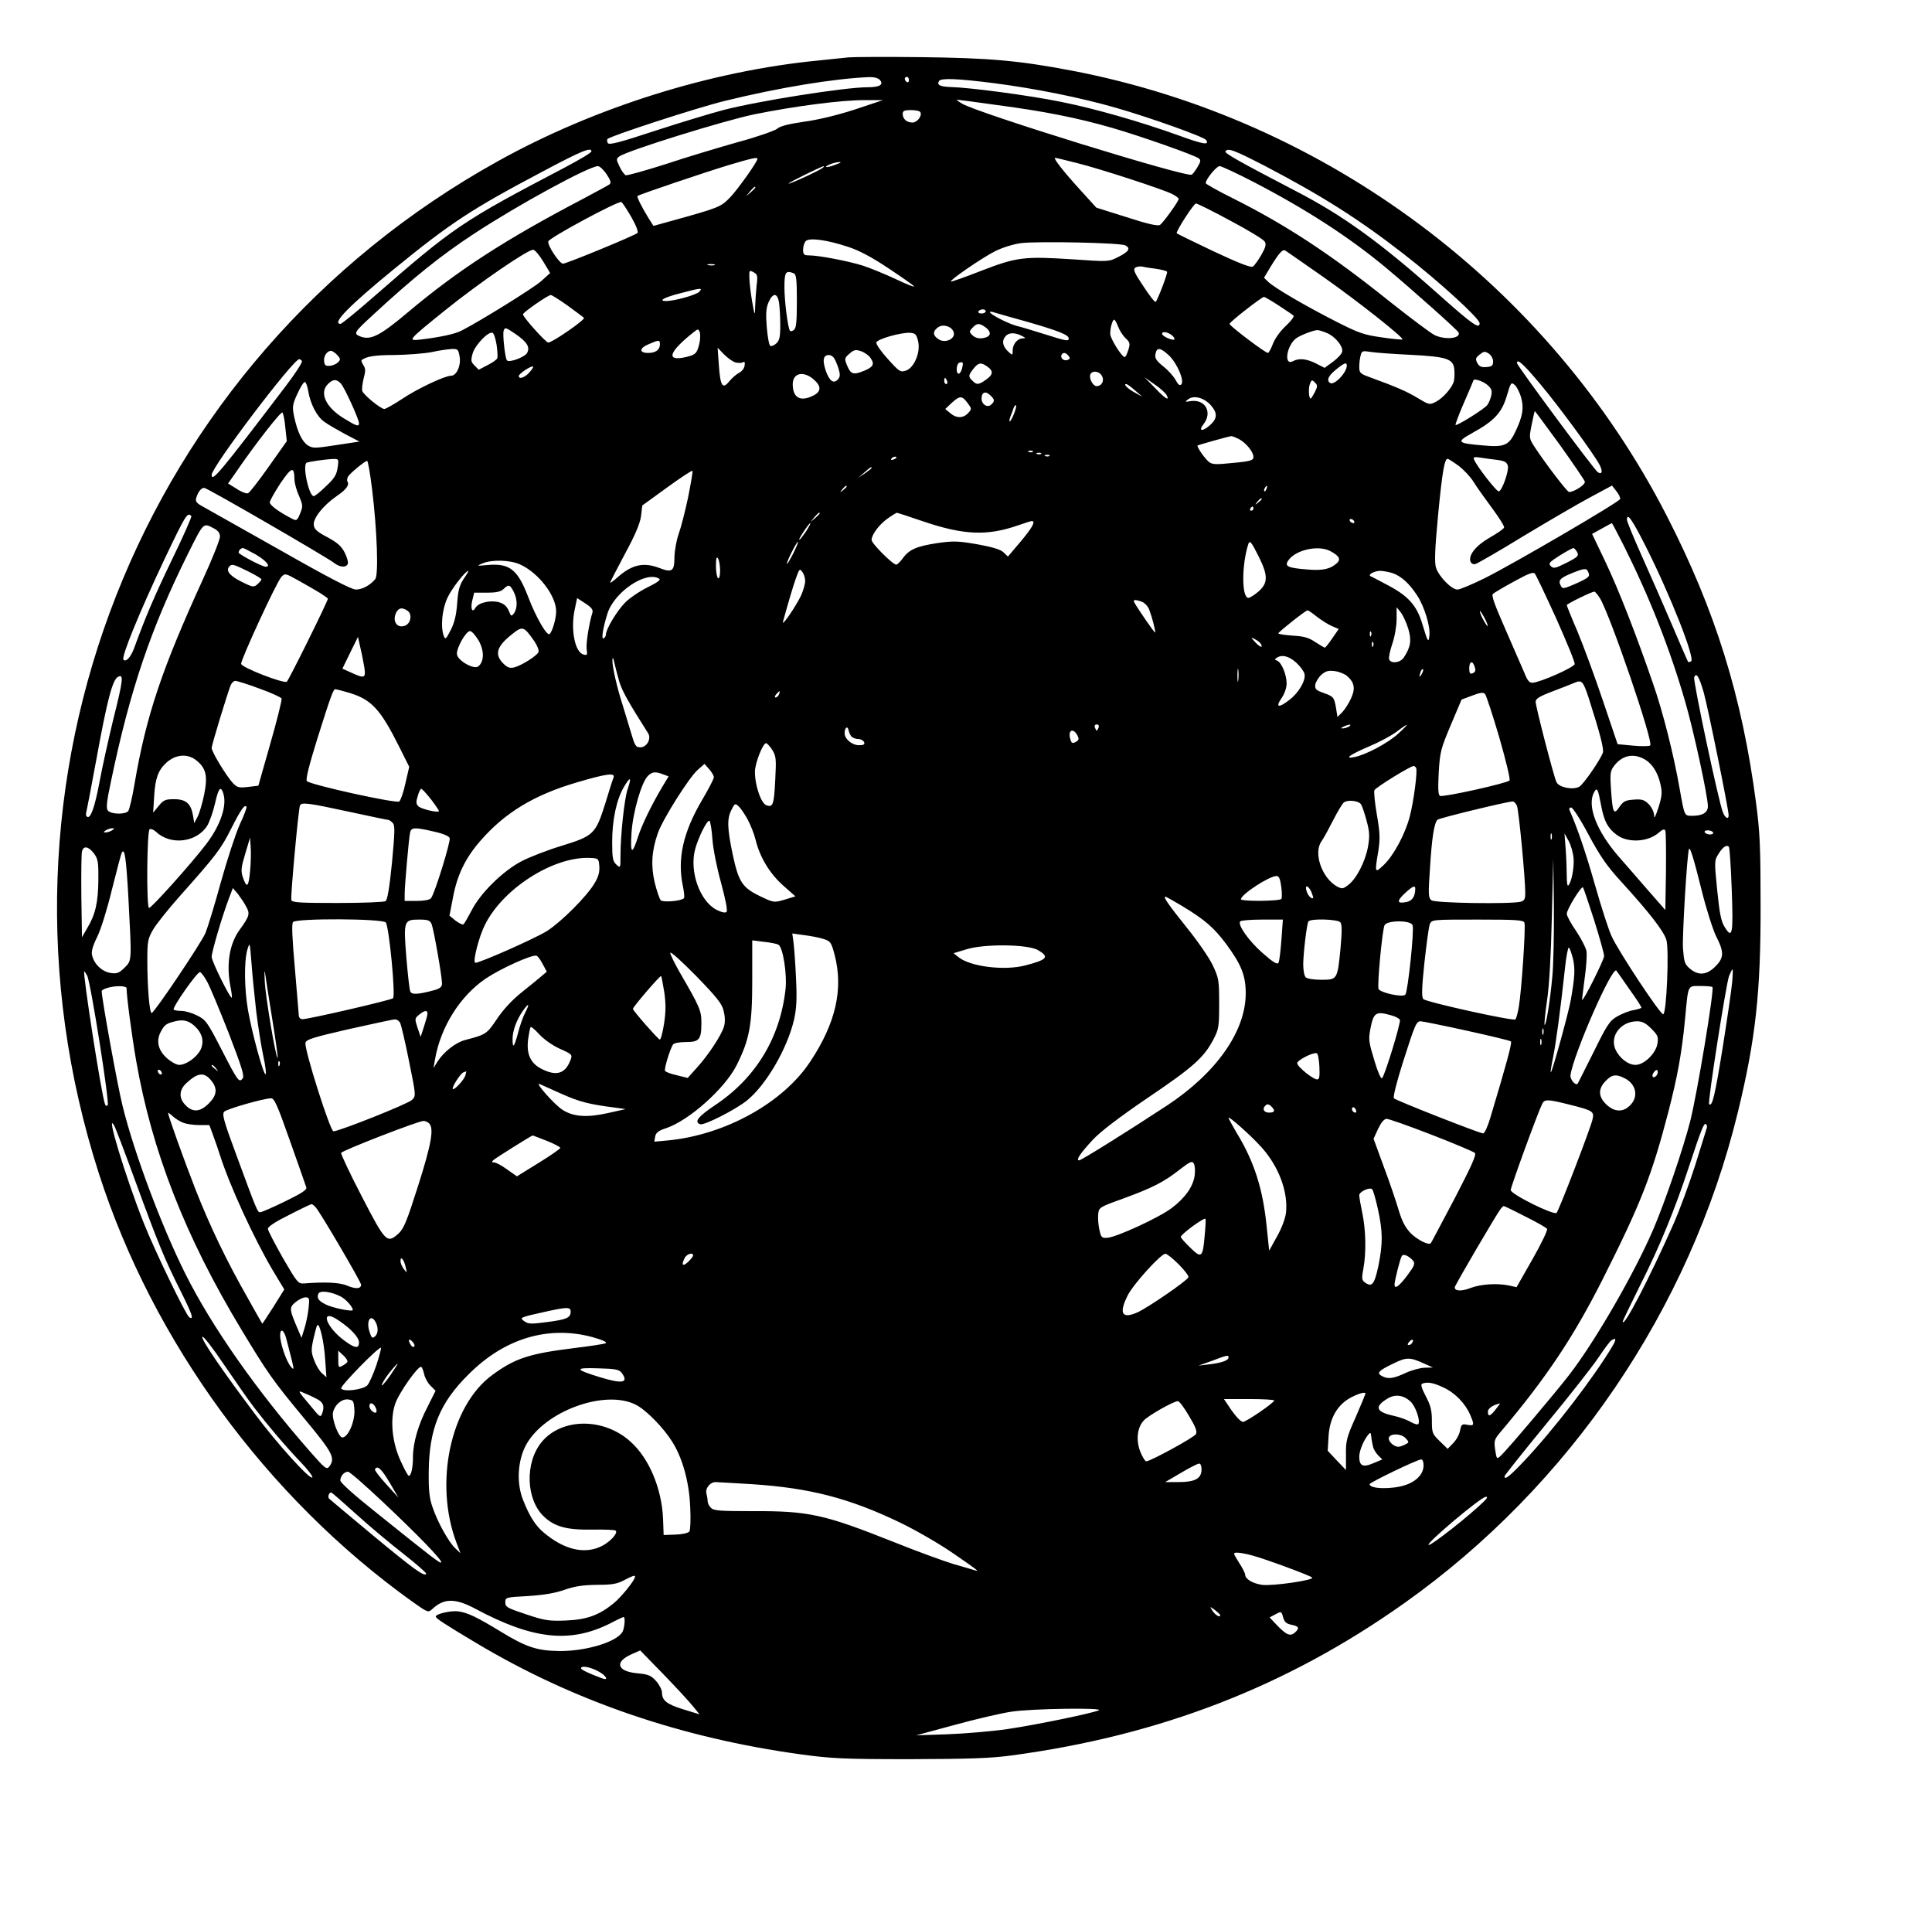 <?xml version="1.0" encoding="UTF-8" standalone="yes"?>
<svg version="1.0" xmlns="http://www.w3.org/2000/svg" width="930.96" height="920.03" viewBox="0 0 931 920" preserveAspectRatio="xMidYMid meet">
  <g transform="translate(0,920) scale(0.1,-0.1)" fill="#000000" stroke="none">
    <path d="M4090 8924 c-19 -2 -84 -9 -145 -15 -518 -50 -1080 -226 -1547 -486
-1731 -961 -2529 -2989 -1921 -4878 261 -810 808 -1558 1507 -2059 79 -56 79
-56 100 -37 56 52 110 52 206 1 278 -149 458 -168 652 -70 32 17 61 30 63 30
9 0 5 -51 -5 -71 -26 -48 -171 -93 -300 -93 -112 1 -164 18 -291 96 -112 68
-156 89 -200 95 -36 5 -109 -12 -109 -25 0 -9 44 -37 196 -128 467 -279 988
-457 1564 -536 146 -20 206 -23 525 -23 284 1 388 4 490 18 716 96 1328 333
1894 735 796 565 1374 1416 1605 2362 86 353 111 579 110 1000 0 276 -3 350
-22 493 -67 511 -196 926 -430 1382 -569 1109 -1639 1910 -2867 2145 -258 49
-396 61 -725 65 -173 2 -331 1 -350 -1z m151 -110 c18 -22 -3 -34 -61 -34
-108 0 -526 -66 -695 -110 -61 -16 -209 -61 -329 -100 -173 -57 -220 -69 -227
-59 -4 8 -5 17 -1 20 18 16 436 152 564 183 265 65 528 108 699 115 23 0 42
-5 50 -15z m139 0 c0 -8 -4 -12 -10 -9 -5 3 -10 10 -10 16 0 5 5 9 10 9 6 0
10 -7 10 -16z m407 -14 c202 -26 421 -70 594 -120 160 -46 421 -139 431 -154
17 -26 -12 -22 -130 21 -186 67 -405 130 -571 163 -152 31 -440 69 -530 71
-51 2 -68 10 -56 29 9 15 88 12 262 -10z m-667 -127 c-83 -27 -177 -50 -245
-59 -75 -11 -116 -21 -130 -34 -11 -9 -95 -39 -188 -64 -92 -26 -249 -73 -348
-106 -100 -32 -187 -56 -194 -54 -6 3 -20 21 -29 41 -17 35 -17 38 -1 50 39
28 506 173 652 203 199 40 417 68 528 68 l90 0 -135 -45z m686 21 c228 -30
388 -62 554 -110 135 -39 397 -131 417 -147 10 -7 9 -16 -5 -39 -9 -16 -22
-34 -29 -39 -19 -17 -1033 297 -1107 342 -17 10 -28 19 -25 19 4 0 91 -11 195
-26z m-371 -34 c10 -17 -15 -50 -38 -50 -28 0 -47 17 -47 42 0 14 8 18 39 18
22 0 43 -4 46 -10z m-1585 -189 c0 -6 -57 -40 -127 -77 -498 -261 -534 -285
-925 -626 -80 -70 -151 -128 -157 -128 -44 0 39 85 254 261 278 227 376 291
720 473 188 100 235 119 235 97z m3249 -72 c273 -143 450 -255 666 -423 169
-131 365 -310 365 -333 0 -30 -34 -6 -184 127 -291 260 -473 392 -706 512
-263 137 -340 180 -335 189 12 18 41 7 194 -72z m-2449 36 c0 -14 -94 -146
-131 -185 -47 -48 -53 -50 -287 -115 l-83 -23 -23 36 c-32 52 -58 103 -54 108
7 7 333 117 443 150 111 33 135 38 135 29z m1543 -21 c115 -29 412 -126 457
-149 17 -9 30 -19 30 -23 -1 -13 -75 -115 -90 -125 -11 -7 -59 4 -161 37
l-146 46 -79 87 c-81 89 -131 153 -119 153 4 0 52 -12 108 -26z m-1144 2 c-2
-1 -19 -8 -36 -14 -37 -12 -45 -6 -10 8 22 9 54 13 46 6z m-1126 -55 c20 -30
23 -42 14 -49 -7 -5 -66 -37 -132 -72 -372 -195 -599 -342 -838 -543 -134
-113 -180 -137 -230 -118 -35 14 -32 19 58 102 197 182 330 289 489 393 208
137 551 324 597 326 9 0 28 -18 42 -39z m1042 31 c-15 -13 -165 -82 -165 -76
0 5 159 83 170 84 2 0 0 -4 -5 -8z m2079 -70 c252 -131 460 -266 634 -411 127
-106 347 -302 351 -313 10 -28 -60 -36 -112 -14 -18 7 -117 82 -222 165 -282
226 -495 366 -752 495 -73 36 -133 70 -133 74 0 18 52 82 67 82 9 0 84 -35
167 -78z m-2404 -25 c0 -2 -10 -12 -22 -23 l-23 -19 19 23 c18 21 26 27 26 19z
m-598 -142 c23 -40 35 -72 30 -77 -12 -12 -342 -148 -359 -148 -17 0 -75 87
-71 107 3 17 334 195 352 190 5 -2 26 -34 48 -72z m2887 -18 c85 -45 159 -90
165 -100 9 -13 5 -28 -16 -65 -15 -26 -33 -51 -41 -56 -9 -6 -69 17 -190 74
-97 46 -177 85 -177 87 0 15 83 143 93 143 7 0 81 -37 166 -83z m-1845 -125
c54 -17 116 -50 197 -104 65 -43 120 -82 124 -87 3 -6 -36 10 -87 34 -51 24
-122 53 -158 65 -69 22 -214 50 -261 50 -25 0 -29 4 -29 28 0 15 6 34 13 41
17 17 101 6 201 -27z m1339 6 c27 -14 17 -30 -35 -56 -45 -23 -47 -23 -219
-11 -234 15 -269 11 -440 -55 -79 -31 -144 -54 -147 -52 -6 7 150 114 213 146
36 18 88 34 125 39 81 10 479 2 503 -11z m-2805 -78 l33 -55 -43 -39 c-37 -33
-293 -192 -383 -238 -32 -17 -104 -32 -194 -43 -70 -8 -70 -8 117 143 163 131
399 293 422 289 8 -1 30 -27 48 -57z m3763 -77 c162 -114 385 -290 377 -298
-2 -2 -47 2 -100 10 -85 12 -110 20 -225 79 -145 74 -287 157 -320 187 l-22
21 31 52 c42 68 58 87 72 79 6 -4 90 -62 187 -130z m-2938 60 c-7 -2 -21 -2
-30 0 -10 3 -4 5 12 5 17 0 24 -2 18 -5z m2130 -18 c26 -4 49 -10 51 -14 4 -6
-45 -135 -55 -145 -3 -4 -30 30 -59 75 -44 65 -51 82 -39 90 8 5 23 7 34 5 11
-3 41 -8 68 -11z m-1927 -79 c-3 -28 -6 -73 -7 -101 -1 -49 -2 -49 -15 25 -7
41 -13 92 -13 113 -1 35 0 37 20 26 19 -10 21 -17 15 -63z m178 58 c13 -5 16
-27 16 -134 0 -98 -3 -130 -14 -139 -8 -7 -17 -8 -20 -3 -10 16 -26 144 -26
208 0 73 6 83 44 68z m-455 -90 c-16 -15 -115 -43 -158 -44 -43 0 -10 18 69
38 98 26 109 27 89 6z m-635 -65 c39 -29 75 -55 80 -60 8 -8 -152 -119 -172
-119 -12 0 -122 123 -122 136 0 9 119 92 134 93 4 1 40 -22 80 -50z m1020 14
c3 -21 6 -70 6 -109 0 -58 -4 -74 -19 -88 -11 -10 -24 -15 -29 -12 -6 3 -13
43 -17 89 -5 64 -4 91 8 120 21 48 43 48 51 0z m2407 -14 c35 -23 68 -45 72
-49 5 -4 -12 -27 -37 -50 -26 -24 -52 -60 -62 -86 -9 -24 -20 -44 -24 -44 -13
0 -185 130 -185 140 0 9 154 129 166 130 3 0 35 -18 70 -41z m-1411 -29 c0 -5
-9 -10 -21 -10 -11 0 -17 5 -14 10 3 6 13 10 21 10 8 0 14 -4 14 -10z m200
-50 c149 -43 200 -63 200 -80 0 -15 -11 -13 -112 19 -51 16 -113 35 -138 41
-42 11 -130 56 -130 67 0 2 8 2 18 -1 9 -3 82 -24 162 -46z m438 -23 c7 -19
23 -44 36 -56 21 -20 23 -26 13 -57 -6 -19 -13 -34 -17 -34 -14 0 -70 89 -70
112 0 31 11 68 19 68 4 0 12 -15 19 -33z m-793 -25 c13 -33 -41 -59 -74 -35
-27 18 -27 38 0 57 24 16 63 5 74 -22z m153 22 c26 -18 29 -39 6 -48 -27 -10
-52 -7 -69 10 -15 15 -15 18 1 35 21 23 33 24 62 3z m-2262 -34 c54 -38 69
-62 54 -90 -11 -20 -85 -48 -97 -36 -9 9 -22 126 -16 143 7 18 8 17 59 -17z
m884 -45 c-11 -47 -18 -54 -65 -65 -97 -22 -84 23 35 118 24 19 25 19 32 2 3
-9 3 -34 -2 -55z m3024 51 c39 -16 78 -63 74 -89 -2 -11 -22 -33 -44 -49 l-41
-30 -41 21 c-45 23 -83 27 -112 11 -44 -23 -31 72 14 109 17 14 83 40 104 41
7 0 27 -6 46 -14z m-4001 -57 c4 -29 6 -58 3 -65 -2 -6 -23 -21 -47 -33 l-42
-22 -20 20 c-18 18 -19 24 -9 60 13 41 75 105 95 98 7 -2 15 -28 20 -58z
m2031 18 c13 -52 -18 -128 -58 -142 -27 -9 -32 -6 -87 55 -33 36 -58 72 -56
80 2 16 116 49 162 47 26 -2 31 -7 39 -40z m506 22 c13 -7 13 -8 -2 -9 -25 0
-48 -28 -48 -57 0 -25 -1 -26 -20 -8 -29 26 -34 54 -14 76 17 19 48 18 84 -2z
m716 7 c10 -8 16 -17 13 -21 -8 -7 -59 15 -59 27 0 13 24 10 46 -6z m-2466
-44 c0 -27 -20 -42 -57 -42 -45 0 -43 24 5 43 48 21 52 20 52 -1z m-965 -61
c7 -43 -15 -91 -42 -91 -30 0 -161 -62 -233 -110 -41 -27 -81 -50 -88 -50 -17
0 -98 66 -106 86 -3 8 0 35 6 60 10 36 10 49 -1 65 -7 12 -11 22 -9 24 22 18
64 25 160 25 62 1 142 7 178 14 36 8 79 14 97 15 29 1 32 -2 38 -38z m1330
-27 c13 -3 29 -3 35 1 8 5 11 -1 8 -16 -1 -13 -14 -29 -27 -35 -13 -7 -34 -25
-47 -41 -32 -40 -43 -23 -50 78 l-6 84 31 -32 c18 -18 43 -36 56 -39z m651 20
c19 -28 12 -42 -32 -60 -51 -21 -64 -17 -81 23 -15 36 -14 38 11 60 22 19 30
20 56 11 17 -6 38 -21 46 -34z m1437 14 c40 -39 76 -123 59 -140 -7 -7 -15 -1
-26 20 -9 17 -35 47 -59 66 -36 29 -43 41 -39 61 6 34 24 31 65 -7z m-4008 2
c16 -18 17 -22 4 -35 -8 -8 -25 -16 -39 -17 -19 -2 -26 2 -28 20 -4 25 13 52
33 52 6 0 20 -9 30 -20z m5170 1 c177 -9 208 -19 213 -70 2 -19 1 -44 -2 -57
-8 -31 -52 -82 -88 -100 -29 -15 -32 -14 -87 19 -51 31 -101 53 -233 101 -44
16 -48 21 -48 49 0 18 3 43 7 56 5 21 10 22 47 16 23 -4 109 -10 191 -14z
m400 -32 c0 -20 -6 -25 -32 -27 -24 -2 -34 2 -44 19 -10 20 -9 25 11 41 20 16
25 17 44 5 12 -8 21 -25 21 -38z m-2046 27 c9 -11 8 -15 -5 -20 -18 -7 -37 11
-28 26 8 12 20 10 33 -6z m-1132 -8 c6 -7 16 -30 23 -51 9 -30 9 -41 -1 -53
-21 -25 -42 -11 -60 41 -17 51 -12 75 16 75 7 0 17 -6 22 -12z m-2562 -17 c3
-6 -31 -59 -76 -118 -321 -422 -359 -468 -359 -430 0 38 393 557 422 557 4 0
9 -4 13 -9z m3181 -36 c-4 -14 -11 -25 -16 -25 -15 0 -12 48 3 53 18 6 20 1
13 -28z m2787 -76 c89 -106 252 -328 284 -386 17 -32 14 -51 -7 -38 -17 10
-390 514 -390 526 0 24 30 -3 113 -102z m-2665 85 c30 -21 28 -39 -7 -63 -35
-25 -45 -26 -65 -5 -21 20 -20 26 5 58 24 30 36 32 67 10z m1732 5 c0 -34 -60
-96 -80 -84 -19 12 -10 34 27 64 40 33 53 38 53 20z m-3940 -34 c-23 -25 -50
-33 -50 -16 0 11 62 52 69 45 2 -2 -6 -15 -19 -29z m2760 -16 c13 -23 -1 -49
-26 -49 -17 0 -37 37 -30 56 8 21 44 17 56 -7z m-1391 -15 c39 -33 40 -59 1
-79 -62 -32 -100 -12 -100 54 0 54 50 66 99 25z m645 -9 c3 -8 1 -15 -4 -15
-6 0 -10 7 -10 15 0 8 2 15 4 15 2 0 6 -7 10 -15z m1057 -67 c18 -33 -6 -19
-56 34 l-50 51 48 -34 c27 -18 53 -42 58 -51z m-3978 54 c18 -20 87 -172 87
-191 0 -17 -12 -14 -70 22 -89 53 -123 124 -80 167 25 25 42 25 63 2z m4693
-41 c-9 -17 -18 -31 -20 -31 -9 0 -12 49 -4 70 8 21 10 22 24 8 14 -14 14 -18
0 -47z m830 36 c22 -19 25 -28 20 -53 -4 -16 -12 -36 -19 -45 -14 -19 -147
-102 -153 -96 -2 2 16 51 41 108 25 57 45 105 45 106 0 12 44 -2 66 -20z
m-5681 -29 c10 -63 42 -125 78 -150 18 -13 63 -39 100 -59 l69 -36 -112 -17
c-104 -16 -113 -16 -137 -1 -28 19 -50 65 -66 140 -9 46 -8 56 16 108 14 31
30 57 36 57 5 0 12 -19 16 -42z m5845 -32 c14 -51 8 -90 -26 -162 -32 -69 -54
-79 -153 -70 -131 11 -136 16 -55 61 104 57 141 97 165 178 19 65 21 68 39 52
10 -9 23 -36 30 -59z m-1860 33 l35 -30 -33 18 c-36 19 -61 43 -45 43 5 0 24
-14 43 -31z m-696 -25 c20 -19 20 -28 1 -44 -18 -15 -45 2 -45 30 0 32 20 39
44 14z m-110 -37 c19 -26 19 -27 1 -47 -23 -25 -56 -26 -86 0 l-24 20 33 31
c38 34 48 34 76 -4z m1169 -7 c34 -38 34 -64 1 -95 -38 -35 -62 -34 -35 1 45
57 10 122 -61 112 -29 -5 -30 -4 -12 9 27 20 74 8 107 -27z m-947 -44 c-8 -20
-17 -36 -20 -36 -3 0 -2 10 3 23 5 12 12 31 15 41 4 10 9 16 12 14 3 -3 -2
-22 -10 -42z m-3511 -66 l7 -65 -87 -123 c-48 -68 -93 -126 -100 -128 -7 -3
-32 6 -54 21 l-42 26 33 47 c94 138 222 302 229 295 4 -4 11 -37 14 -73z
m6141 -82 c64 -90 119 -170 121 -178 4 -14 -51 -50 -76 -50 -9 0 -115 139
-166 217 -27 42 -27 43 -14 108 7 36 14 65 15 65 1 0 55 -73 120 -162z m-1546
27 c34 -18 70 -61 70 -86 0 -19 -16 -22 -143 -33 -48 -4 -62 -1 -77 14 -24 24
-54 70 -49 74 4 3 149 44 162 45 4 1 21 -6 37 -14z m-993 -61 c-3 -3 -12 -4
-19 -1 -8 3 -5 6 6 6 11 1 17 -2 13 -5z m40 -10 c-3 -3 -12 -4 -19 -1 -8 3 -5
6 6 6 11 1 17 -2 13 -5z m40 -10 c-3 -3 -12 -4 -19 -1 -8 3 -5 6 6 6 11 1 17
-2 13 -5z m-737 -8 c0 -2 -7 -7 -16 -10 -8 -3 -12 -2 -9 4 6 10 25 14 25 6z
m2892 -11 c39 -5 49 -11 54 -29 6 -24 -27 -118 -43 -123 -10 -4 -109 124 -120
154 -5 11 2 13 28 9 19 -3 55 -8 81 -11z m-5585 -37 c-5 -35 -15 -52 -56 -90
-27 -27 -54 -48 -59 -48 -23 0 -54 140 -36 160 5 5 85 17 128 19 28 1 29 0 23
-41z m5402 8 c25 -19 57 -53 71 -76 14 -23 54 -79 88 -125 35 -47 62 -90 60
-96 -2 -7 -33 -28 -68 -48 -67 -38 -105 -85 -94 -116 4 -10 14 -15 24 -12 10
3 115 63 232 135 118 71 262 155 320 186 l106 57 21 -27 c12 -15 20 -32 18
-38 -5 -15 -514 -312 -652 -381 -61 -30 -120 -55 -132 -55 -28 0 -89 62 -103
105 -8 25 -6 85 10 255 20 209 31 270 46 270 3 0 27 -15 53 -34z m-5236 -113
c24 -196 32 -414 15 -433 -25 -30 -63 -50 -93 -50 -21 0 -135 59 -365 190
-184 104 -352 198 -373 210 -31 17 -37 25 -31 43 9 29 24 47 38 47 14 0 587
-332 625 -361 28 -22 59 -25 67 -5 3 8 -4 32 -15 54 -16 31 -35 48 -83 74 -50
26 -64 39 -66 59 -4 32 45 94 110 139 47 32 63 54 52 71 -3 5 -1 15 3 23 9 16
82 76 92 76 4 0 15 -62 24 -137z m-374 44 c1 -16 10 -50 22 -76 19 -45 19 -51
5 -85 -14 -34 -17 -36 -38 -25 -61 31 -108 65 -108 79 0 8 24 50 52 93 55 80
66 82 67 14z m2781 59 c0 -3 -15 -14 -32 -26 l-33 -22 30 26 c31 27 35 29 35
22z m-884 -141 c-14 -66 -34 -145 -45 -175 -11 -31 -20 -80 -21 -113 0 -69
-11 -77 -73 -53 -76 29 -132 16 -200 -44 -20 -18 -37 -30 -37 -27 0 3 32 65
71 138 51 94 73 147 78 183 l6 51 120 87 c66 48 121 84 122 80 2 -4 -8 -61
-21 -127z m764 51 c0 -2 -8 -10 -17 -17 -16 -13 -17 -12 -4 4 13 16 21 21 21
13z m2023 -11 c-3 -9 -8 -14 -10 -11 -3 3 -2 9 2 15 9 16 15 13 8 -4z m-23
-49 c0 -2 -8 -10 -17 -17 -16 -13 -17 -12 -4 4 13 16 21 21 21 13z m-40 -46
c0 -5 -5 -10 -11 -10 -5 0 -7 5 -4 10 3 6 8 10 11 10 2 0 4 -4 4 -10z m-2090
-23 c0 -2 -10 -12 -22 -23 l-23 -19 19 23 c18 21 26 27 26 19z m494 -37 c199
-68 313 -73 464 -20 31 11 60 20 64 20 20 0 3 -31 -53 -98 l-62 -73 -21 20
c-14 14 -54 26 -126 39 -93 16 -115 17 -192 6 -100 -15 -138 -31 -168 -74 -12
-16 -26 -30 -31 -30 -17 0 -119 102 -119 119 0 25 36 74 77 103 21 15 41 27
44 28 3 0 59 -18 123 -40z m-3522 24 c3 -3 -38 -96 -92 -207 -87 -181 -127
-274 -184 -430 -16 -43 -39 -68 -51 -55 -12 12 76 227 197 483 104 218 111
229 130 209z m7006 -141 c119 -235 242 -546 221 -559 -6 -3 -12 -4 -14 -3 -2
2 -37 83 -78 179 -41 96 -107 246 -146 333 -39 87 -71 165 -71 173 0 37 24 3
88 -123z m-1403 117 c3 -5 2 -10 -4 -10 -5 0 -13 5 -16 10 -3 6 -2 10 4 10 5
0 13 -4 16 -10z m-2641 -50 c-15 -22 -29 -40 -31 -40 -5 0 3 15 29 53 30 43
31 32 2 -13z m3940 -67 c125 -250 222 -496 296 -751 40 -136 110 -458 110
-506 0 -30 -25 -46 -74 -46 -40 0 -38 -4 -62 130 -28 161 -80 369 -129 509
-82 238 -166 453 -230 587 l-63 132 47 26 c25 14 47 26 48 26 2 0 27 -48 57
-107z m-6794 82 c21 -11 30 -23 30 -40 0 -14 -36 -105 -81 -203 -199 -435
-274 -658 -330 -984 -11 -68 -26 -129 -31 -135 -14 -18 -83 -16 -98 2 -9 11
-7 40 15 142 92 442 193 738 372 1098 75 150 72 147 123 120z m2793 -120 c-15
-30 -29 -53 -31 -51 -4 5 46 106 53 106 3 0 -7 -25 -22 -55z m2242 -15 c46
-92 46 -128 0 -169 -20 -17 -42 -31 -49 -31 -33 0 -33 157 -1 258 7 21 14 14
50 -58z m-4831 8 c50 -30 73 -58 46 -58 -17 0 -130 60 -130 68 0 11 11 22 21
22 4 0 32 -15 63 -32z m5175 18 c44 -23 54 -40 33 -59 -32 -29 -70 -37 -146
-30 -88 7 -106 15 -90 40 32 53 144 79 203 49z m1191 -6 c9 -17 4 -23 -51 -51
-54 -27 -63 -29 -76 -16 -13 13 -7 19 43 51 32 20 62 36 66 36 4 0 12 -9 18
-20z m-4130 -88 c0 -26 -4 -41 -10 -37 -5 3 -10 30 -10 58 0 37 3 48 10 37 5
-8 10 -34 10 -58z m-964 29 c89 -40 174 -151 174 -226 0 -34 -17 -94 -31 -109
-12 -13 -64 75 -104 179 -51 133 -90 163 -198 153 -50 -5 -51 -4 -22 8 44 19
133 17 181 -5z m-1311 -33 c36 -18 65 -35 65 -39 0 -3 -9 -14 -19 -23 -18 -16
-22 -16 -80 13 -57 29 -75 54 -54 74 10 11 19 9 88 -25z m2685 -47 c0 -14 -9
-45 -19 -68 -24 -51 -95 -156 -88 -128 20 73 50 177 64 214 15 41 17 43 29 26
8 -10 14 -30 14 -44z m3774 42 c9 -21 3 -26 -66 -57 -54 -23 -59 -24 -67 -7
-14 25 -3 37 54 60 62 25 71 25 79 4z m-5420 -32 c-20 -31 -27 -56 -31 -118
-4 -55 -13 -93 -31 -128 -22 -43 -26 -47 -33 -30 -17 44 -9 129 17 185 20 44
87 130 101 130 2 0 -8 -18 -23 -39z m4477 28 c42 -15 81 -50 119 -109 35 -55
63 -148 58 -192 -4 -37 -8 -31 -34 56 -26 87 -66 133 -159 183 -44 23 -84 45
-90 47 -16 7 17 26 46 26 14 0 41 -5 60 -11z m788 -218 c50 -112 91 -211 89
-220 -3 -16 -165 -88 -203 -90 -15 -1 -25 11 -39 47 -11 26 -52 120 -91 209
-53 120 -69 165 -61 172 7 6 52 33 102 60 67 37 92 47 100 38 6 -7 52 -104
103 -216z m-5956 122 c20 -13 37 -25 37 -27 0 -12 -189 -394 -198 -400 -16
-10 -217 68 -220 86 -3 17 170 393 194 419 17 18 19 18 83 -18 36 -20 83 -47
104 -60z m1634 69 c8 -5 -11 -19 -56 -41 -37 -18 -86 -51 -109 -74 -40 -41
-92 -128 -92 -153 0 -7 -5 -16 -11 -19 -13 -8 -4 48 18 119 33 105 187 208
250 168z m-702 -62 c19 -36 19 -80 2 -104 -13 -17 -14 -16 -26 13 -10 22 -23
33 -47 40 -41 11 -99 -2 -113 -27 -15 -27 -25 -5 -15 36 l9 37 62 0 c46 0 67
5 80 18 24 23 30 22 48 -13z m5235 -32 c50 -83 259 -693 242 -709 -4 -4 -41
-5 -82 -1 l-75 7 -71 210 c-39 116 -94 265 -122 332 -29 67 -52 125 -52 128 0
6 120 65 133 65 4 0 16 -15 27 -32z m-4855 -68 c-16 -52 -32 -149 -28 -177 4
-28 3 -31 -15 -26 -41 10 -63 118 -43 215 l12 57 40 -26 c28 -18 38 -31 34
-43z m2648 51 c13 -5 29 -22 35 -38 14 -37 32 -106 28 -110 -2 -3 -82 112
-100 145 -8 14 4 15 37 3z m-3538 -44 c23 -18 14 -63 -16 -72 -38 -12 -60 25
-39 66 13 22 29 24 55 6z m4821 -85 c17 -56 12 -89 -21 -139 -17 -26 -62 -32
-71 -9 -3 7 4 41 15 74 12 34 21 87 21 119 l0 58 20 -25 c11 -14 27 -49 36
-78z m-440 57 c22 -17 54 -37 72 -45 l33 -14 -31 -45 c-17 -25 -33 -45 -36
-45 -2 0 -23 12 -46 27 -32 22 -56 28 -109 31 -38 3 -69 7 -69 11 1 7 132 111
141 111 3 0 24 -14 45 -31z m823 -44 c0 -5 -8 6 -19 25 -11 19 -19 40 -19 45
0 6 8 -6 19 -25 11 -19 19 -39 19 -45z m-4594 -74 c14 -21 23 -44 20 -52 -7
-18 -82 -65 -117 -74 -21 -5 -33 -1 -53 19 -42 42 -32 80 34 134 60 49 63 48
116 -27z m-269 4 c28 -49 28 -101 -1 -125 -21 -17 -99 27 -103 58 -4 28 43
112 63 112 8 0 26 -20 41 -45z m4301 23 c-3 -8 -6 -5 -6 6 -1 11 2 17 5 13 3
-3 4 -12 1 -19z m-4851 -155 c7 -50 1 -53 -64 -23 l-42 19 37 76 38 77 12 -54
c7 -29 15 -72 19 -95z m4319 116 c14 -22 -3 -18 -26 7 -23 25 -23 26 -2 15 12
-6 25 -16 28 -22z m542 -11 c-3 -8 -6 -5 -6 6 -1 11 2 17 5 13 3 -3 4 -12 1
-19z m-3632 -174 c13 -43 47 -103 138 -246 17 -26 -6 -68 -37 -68 -23 0 -27 8
-46 73 -12 39 -30 99 -40 132 -27 83 -50 185 -49 215 1 18 4 13 10 -15 5 -22
16 -63 24 -91z m3260 95 c19 -17 38 -42 41 -55 8 -30 -27 -91 -73 -126 -52
-40 -68 -36 -38 8 15 21 25 51 25 71 0 43 -24 101 -45 110 -13 5 -14 7 -3 14
25 17 58 9 93 -22z m859 -15 c9 -24 7 -31 -9 -38 -11 -4 -15 2 -15 24 0 32 14
40 24 14z m-1137 -71 c-2 -16 -4 -5 -4 22 0 28 2 40 4 28 2 -13 2 -35 0 -50z
m884 30 c-12 -20 -14 -14 -5 12 4 9 9 14 11 11 3 -2 0 -13 -6 -23z m-359 -10
c35 -31 40 -60 19 -106 -10 -23 -29 -53 -42 -67 l-24 -24 -7 44 c-9 52 -12 55
-63 73 -33 12 -39 18 -37 38 2 13 15 35 29 48 22 19 34 22 66 18 21 -3 48 -14
59 -24z m-5946 -208 c-24 -99 -54 -234 -66 -300 -23 -122 -43 -180 -60 -170
-5 3 -7 11 -5 18 2 7 25 125 50 262 51 280 77 380 103 394 29 16 26 -13 -22
-204z m7664 129 c19 -66 120 -563 120 -591 0 -23 -17 -14 -28 15 -21 53 -144
633 -138 649 10 26 24 4 46 -73z m-6960 19 c56 -20 104 -42 107 -48 2 -7 -22
-105 -54 -216 l-58 -204 -50 -6 c-45 -5 -52 -3 -74 20 -33 37 -101 149 -101
168 0 14 70 244 91 301 5 12 15 22 23 22 8 0 60 -16 116 -37z m6404 -40 c55
-172 76 -251 70 -269 -15 -39 -94 -153 -114 -164 -32 -17 -99 -3 -110 23 -15
35 -100 364 -100 386 0 15 17 26 83 51 45 17 91 35 102 40 37 16 43 10 69 -67z
m-5976 21 c112 -33 154 -78 247 -264 l47 -94 -18 -78 c-9 -43 -23 -83 -30 -89
-14 -11 -427 80 -445 98 -7 7 9 72 50 204 65 206 77 239 87 239 3 0 31 -7 62
-16z m2076 -9 c-4 -8 -11 -15 -16 -15 -6 0 -5 6 2 15 7 8 14 15 16 15 2 0 1
-7 -2 -15z m3471 -208 c32 -112 54 -202 49 -207 -15 -14 -322 -82 -335 -74 -9
5 -10 36 -6 113 6 99 10 114 58 228 l52 123 51 19 c39 15 54 17 62 8 6 -7 37
-101 69 -210z m-1931 48 c-4 -8 -7 -15 -9 -15 -2 0 -5 7 -9 15 -3 9 0 15 9 15
9 0 12 -6 9 -15z m1206 5 c-8 -5 -22 -9 -30 -9 -10 0 -8 3 5 9 27 12 43 12 25
0z m237 -35 c-48 -44 -154 -101 -210 -112 -53 -11 -22 12 70 51 48 20 108 52
133 71 62 47 65 43 7 -10z m-2635 -12 c6 -7 21 -13 33 -13 13 0 25 -7 29 -15
4 -11 -2 -15 -24 -15 -34 0 -70 30 -70 58 0 26 14 38 19 15 2 -10 8 -24 13
-30z m1089 6 c9 -17 8 -23 -2 -30 -21 -13 -26 -11 -32 13 -11 40 14 53 34 17z
m-1470 -71 c19 -30 20 -44 15 -141 -6 -124 -11 -138 -43 -126 -26 9 -56 98
-55 163 1 41 38 136 54 136 4 0 18 -15 29 -32z m-2776 -50 c48 -38 57 -75 39
-165 -9 -43 -23 -91 -32 -108 l-16 -30 -6 37 c-10 57 -34 78 -91 78 -42 0 -51
-4 -74 -32 l-27 -33 5 81 c5 85 20 125 59 160 44 40 101 45 143 12z m6975 7
c39 -20 68 -63 81 -121 10 -42 8 -58 -9 -114 -15 -45 -21 -57 -21 -37 -1 16
-12 39 -26 53 -21 21 -33 25 -72 22 -41 -3 -50 -8 -69 -35 -28 -42 -33 -30
-41 87 -5 78 -3 87 17 113 37 47 88 59 140 32z m-4480 -89 c0 -8 -25 -56 -55
-107 -94 -159 -122 -287 -94 -419 6 -28 8 -54 5 -57 -13 -14 -101 -21 -112
-10 -6 7 -19 45 -29 85 -19 81 -15 153 15 238 23 67 152 271 193 306 l32 28
23 -26 c12 -14 22 -31 22 -38z m3384 45 c8 -13 -12 -166 -31 -236 -22 -83 -76
-184 -123 -230 -46 -44 -46 -42 -28 66 9 59 8 86 -7 174 -10 57 -15 110 -12
118 5 13 172 116 189 117 4 0 9 -4 12 -9z m-3629 -31 l27 -10 -32 -53 c-52
-88 -96 -179 -115 -237 -29 -90 -38 -85 -32 15 6 100 48 246 79 277 21 21 36
22 73 8z m-238 -15 c-4 -8 -22 -65 -41 -128 -46 -145 -55 -154 -211 -202 -66
-20 -151 -53 -190 -73 -91 -47 -201 -155 -243 -239 -18 -34 -35 -64 -39 -66
-5 -3 -21 6 -38 18 l-29 24 17 88 c20 107 59 188 129 269 119 138 260 224 468
285 139 41 185 48 177 24z m68 -55 c-16 -45 -35 -221 -35 -324 0 -58 0 -59
-20 -41 -17 16 -20 31 -20 109 0 107 21 204 56 264 31 53 39 50 19 -8z m-1951
-16 c23 -59 -9 -156 -80 -250 -69 -91 -268 -313 -276 -308 -13 8 -10 372 3
379 6 4 20 -2 32 -13 70 -66 196 -50 246 31 11 19 28 66 37 106 16 71 26 86
38 55z m1004 -36 c22 -29 39 -54 37 -56 -8 -8 -86 11 -99 24 -11 11 -12 21 -3
49 5 19 13 35 17 35 4 0 26 -24 48 -52z m5638 -30 c14 -75 32 -108 75 -140 52
-39 147 -35 199 8 23 20 31 22 35 12 3 -7 4 -96 3 -198 l-3 -184 -85 97 c-47
54 -110 127 -141 162 -105 121 -152 243 -118 307 15 28 19 20 35 -64z m-1158
8 c5 -6 17 -41 27 -78 15 -55 16 -76 7 -128 -13 -71 -56 -155 -96 -184 -25
-19 -29 -19 -54 -6 -72 41 -114 161 -74 217 11 15 36 62 57 103 21 41 44 80
52 85 18 13 69 8 81 -9z m752 -8 c9 -23 40 -349 40 -419 0 -30 -4 -38 -22 -43
-46 -12 -413 -7 -430 7 -15 11 -16 28 -7 157 9 145 20 215 36 231 8 8 329 86
361 88 7 1 17 -9 22 -21z m-5630 -28 c101 -22 188 -40 192 -40 3 0 13 -6 20
-14 12 -11 11 -41 -3 -191 -12 -120 -22 -181 -31 -186 -7 -5 -111 -9 -231 -9
-180 0 -219 2 -223 14 -5 14 33 425 41 454 6 19 36 15 235 -28z m1923 -38 c14
-26 31 -69 38 -97 20 -83 67 -162 132 -220 l60 -53 -52 -16 c-52 -15 -52 -15
-119 17 -85 41 -103 69 -131 200 -27 128 -28 174 -6 216 15 31 18 32 34 17 10
-9 30 -38 44 -64z m-2448 -25 c-19 -42 -60 -167 -91 -278 -30 -110 -64 -220
-74 -244 -21 -49 -247 -385 -259 -385 -11 0 -21 128 -21 254 0 92 3 105 28
148 15 26 74 100 132 165 171 192 195 223 245 323 45 89 66 120 73 102 1 -5
-13 -43 -33 -85z m6500 -48 c56 -104 88 -151 158 -227 134 -147 205 -238 217
-280 14 -45 1 -354 -15 -358 -13 -4 -216 303 -249 376 -14 30 -50 141 -80 247
-45 158 -85 275 -123 361 -3 6 1 12 8 12 8 0 46 -59 84 -131z m-4222 -21 c3
-46 22 -141 42 -212 22 -82 32 -133 26 -139 -6 -6 -24 -2 -48 10 -81 42 -132
186 -103 293 16 58 58 142 69 136 4 -3 11 -43 14 -88z m-2893 42 c-8 -5 -22
-10 -30 -10 -13 0 -13 1 0 10 8 5 22 10 30 10 13 0 13 -1 0 -10z m1551 -6 c42
-9 73 -22 76 -31 6 -15 -72 -268 -90 -290 -6 -8 -33 -13 -68 -13 l-59 0 0 31
c0 42 20 269 26 297 5 27 21 28 115 6z m6164 -4 c3 -5 -3 -10 -14 -10 -11 0
-23 5 -26 10 -3 6 3 10 14 10 11 0 23 -4 26 -10z m-778 -32 c-3 -7 -5 -2 -5
12 0 14 2 19 5 13 2 -7 2 -19 0 -25z m106 -94 c3 -46 -10 -114 -26 -130 -4 -4
-7 15 -7 43 0 27 -2 86 -5 129 l-6 79 20 -36 c11 -20 22 -58 24 -85z m-6378
-62 c-7 -76 -16 -84 -35 -27 -10 30 -8 47 12 113 l23 77 3 -45 c2 -25 1 -78
-3 -118z m7140 -88 c8 -215 3 -240 -34 -180 -17 26 -25 67 -36 177 -14 139
-14 144 6 175 20 33 39 46 50 35 4 -3 10 -97 14 -207z m-7891 173 c18 -25 21
-42 20 -125 -1 -109 -14 -167 -53 -232 l-26 -45 -3 195 c-1 107 0 205 3 218 7
30 32 25 59 -11z m7746 -176 c22 -89 54 -189 70 -222 39 -76 38 -103 -4 -145
-42 -42 -82 -45 -123 -10 -25 21 -28 33 -33 98 -4 58 20 458 29 478 5 12 23
-46 61 -199z m-7581 -41 c16 -304 17 -296 -19 -332 -27 -26 -36 -30 -68 -25
-41 7 -78 42 -88 84 -5 18 2 44 24 89 18 35 49 136 72 231 23 92 44 171 47
176 14 23 21 -25 32 -223z m2269 157 c2 -27 -4 -51 -23 -82 -36 -62 -159 -185
-229 -230 -57 -36 -333 -158 -346 -153 -13 5 18 125 46 181 86 176 332 333
509 324 39 -2 40 -3 43 -40z m4592 -536 c-11 -119 -30 -234 -37 -228 -2 3 3
56 12 118 11 71 19 223 23 399 l7 285 3 -235 c1 -129 -2 -282 -8 -339z m-1306
439 c4 -28 4 -55 1 -60 -7 -12 -195 -13 -195 -2 0 23 135 111 171 112 12 0 18
-13 23 -50z m145 -26 c6 -15 10 -28 9 -30 -7 -7 -26 12 -32 34 -10 31 8 28 23
-4z m501 14 c-1 -37 -14 -57 -41 -63 -47 -10 -50 3 -11 40 40 37 52 42 52 23z
m862 -151 c26 -83 48 -161 48 -173 0 -17 -100 -218 -106 -211 -1 1 5 47 12
102 8 55 12 115 9 133 -3 17 -26 61 -50 97 -25 36 -45 73 -45 83 0 21 70 135
78 127 3 -3 27 -74 54 -158z m-6496 66 c20 -35 16 -47 -31 -112 -49 -67 -65
-164 -45 -271 6 -29 9 -55 7 -56 -7 -7 -97 175 -97 196 0 24 48 188 82 279
l20 53 24 -28 c12 -16 31 -43 40 -61z m4513 1 c107 -65 151 -103 210 -182 73
-99 94 -152 94 -237 0 -183 -141 -383 -378 -540 -189 -124 -414 -265 -425
-265 -17 0 5 33 65 98 36 39 126 108 264 202 221 149 272 195 318 282 26 50
28 61 28 173 0 114 -2 123 -31 185 -17 36 -73 117 -124 180 -92 115 -116 150
-104 150 4 0 41 -21 83 -46z m-3840 -78 c16 -19 48 -354 35 -365 -9 -9 -407
-101 -437 -101 -9 0 -17 8 -17 18 -1 9 -9 112 -19 227 -13 145 -16 214 -9 223
16 19 431 17 447 -2z m221 -8 c10 -25 50 -251 50 -286 0 -16 -9 -24 -37 -32
-78 -21 -110 -23 -116 -6 -4 9 -12 83 -19 165 -14 176 -12 181 63 181 42 0 51
-4 59 -22z m4095 -75 c-4 -54 -10 -104 -14 -111 -6 -10 -26 2 -77 47 -66 58
-120 134 -108 152 3 5 50 9 106 9 l100 0 -7 -97z m284 84 c8 -10 8 -44 1 -123
-15 -153 -15 -154 -93 -154 -36 0 -68 5 -75 12 -7 7 -12 35 -12 63 1 58 17
192 25 206 10 15 141 11 154 -4z m887 -2 c7 -18 -14 -330 -27 -405 -5 -30 -12
-57 -17 -61 -10 -9 -428 83 -443 98 -9 9 -8 51 5 175 10 90 21 173 26 186 10
22 11 22 230 22 184 0 222 -2 226 -15z m-539 -12 c9 -23 -23 -323 -35 -335
-14 -14 -122 10 -129 28 -7 19 18 284 29 307 12 24 126 25 135 0z m-2837 -67
c32 -10 36 -16 52 -76 43 -166 5 -330 -118 -515 -131 -198 -409 -352 -685
-379 l-66 -6 4 24 c4 20 16 29 53 41 110 37 282 190 339 302 63 125 76 196 76
410 l0 193 55 -7 c30 -3 62 -9 71 -14 22 -11 43 -145 34 -218 -27 -234 -145
-427 -342 -557 -80 -54 -99 -79 -69 -90 19 -7 170 70 225 114 93 75 194 249
227 388 12 54 15 97 10 199 -3 72 -9 150 -12 174 l-6 44 58 -8 c32 -4 74 -12
94 -19z m-2735 -351 c9 -71 24 -167 34 -213 10 -45 15 -85 11 -87 -10 -6 -66
200 -85 309 -18 106 -19 236 -3 291 12 39 12 37 20 -65 4 -58 15 -163 23 -235z
m3767 298 c56 -33 46 -46 -62 -74 -100 -26 -264 -6 -321 40 l-24 19 63 19 c87
27 296 24 344 -4z m2578 -42 c11 -48 9 -88 -11 -201 -12 -65 -91 -351 -96
-346 -2 1 3 34 11 72 14 69 35 224 57 426 6 59 15 105 19 103 5 -3 13 -27 20
-54z m-4093 -250 c7 -27 8 -54 2 -76 -12 -41 -75 -138 -133 -201 l-42 -47 -52
13 c-29 6 -54 16 -57 21 -6 8 23 103 38 127 5 7 30 12 62 12 65 0 75 12 75 93
0 58 -7 75 -104 242 -25 44 -46 86 -46 95 1 8 56 -42 124 -111 99 -102 125
-134 133 -168z m-872 225 l20 -37 -26 -22 c-14 -12 -58 -48 -97 -79 -45 -36
-89 -84 -118 -128 -48 -71 -52 -74 -152 -100 -46 -12 -104 -57 -134 -105 l-19
-30 7 40 c27 157 120 306 245 391 70 47 221 116 244 110 6 -1 19 -19 30 -40z
m-1304 -259 c17 -104 29 -191 27 -193 -8 -7 -58 290 -62 366 -2 41 -2 62 1 45
2 -16 17 -115 34 -218z m6542 136 c32 -44 57 -84 57 -87 0 -3 -17 -8 -37 -12
-21 -3 -56 -17 -79 -30 -37 -21 -49 -39 -114 -171 -41 -81 -75 -150 -77 -153
-10 -13 -38 20 -35 41 15 102 201 526 221 503 4 -5 33 -46 64 -91z m494 35
c-3 -35 -24 -178 -46 -317 -37 -229 -50 -285 -65 -270 -8 7 82 580 96 617 7
17 14 32 17 32 2 0 1 -28 -2 -62z m-7927 32 c17 -31 109 -614 99 -624 -5 -6
-10 -4 -13 5 -18 47 -109 639 -100 639 2 0 8 -9 14 -20z m577 -27 c13 -22 59
-133 104 -247 65 -169 78 -210 68 -222 -17 -21 -23 -13 -103 143 -66 128 -74
140 -116 161 -24 12 -58 22 -75 22 -18 0 -35 3 -38 6 -9 9 115 185 127 181 6
-2 21 -22 33 -44z m2204 -52 c8 -57 8 -92 -1 -153 -7 -43 -16 -78 -21 -76 -10
4 -129 139 -129 148 0 9 131 162 136 158 2 -2 8 -37 15 -77z m-2591 19 c0 -40
25 -228 46 -349 76 -437 237 -849 507 -1296 128 -212 152 -246 302 -427 139
-167 152 -192 122 -233 -13 -16 -20 -11 -92 71 -257 293 -475 603 -603 860
-113 226 -245 578 -301 805 -24 95 -101 520 -101 554 0 10 45 24 83 24 20 1
37 -4 37 -9z m7642 5 c10 -10 -73 -511 -107 -646 -35 -136 -119 -382 -177
-519 -90 -210 -278 -537 -405 -702 -67 -87 -302 -365 -331 -391 -19 -18 -20
-17 -27 29 -6 42 -4 50 24 83 220 260 352 457 493 736 184 365 237 499 318
810 44 171 64 280 80 445 16 170 11 160 74 160 29 0 55 -2 58 -5z m-5721 -123
c-11 -21 -26 -64 -34 -96 -19 -71 -27 -81 -27 -32 0 41 19 92 50 137 29 40 34
36 11 -9z m-471 -5 c0 -7 -8 -36 -17 -63 l-16 -49 -15 44 c-14 43 -14 45 8 63
26 21 40 23 40 5z m4643 -8 c21 -5 40 -16 43 -22 5 -14 -72 -267 -86 -281 -5
-5 -20 28 -35 78 -30 99 -31 107 -21 161 15 77 26 85 99 64z m-5766 -51 c38
-35 48 -74 30 -114 -18 -37 -69 -74 -104 -74 -12 0 -38 14 -57 31 -43 37 -55
83 -32 127 18 35 28 42 70 52 39 10 65 3 93 -22z m991 15 c5 -10 25 -93 43
-185 34 -167 34 -168 14 -187 -19 -19 -351 -151 -378 -151 -16 0 -141 395
-135 426 3 16 34 26 208 66 113 25 213 47 222 47 10 1 21 -7 26 -16z m5139
-38 c114 -25 210 -48 214 -52 6 -7 -21 -107 -100 -370 -12 -40 -27 -73 -34
-73 -17 0 -419 158 -430 169 -5 5 13 78 43 172 59 185 65 199 86 199 8 0 108
-20 221 -45z m890 10 c32 -32 35 -40 30 -73 -8 -47 -64 -102 -106 -102 -36 0
-79 34 -97 76 -27 64 27 134 105 134 25 0 42 -9 68 -35z m-5260 -97 c61 -27
62 -29 52 -55 -25 -66 -68 -79 -140 -42 -53 27 -73 72 -64 143 4 28 9 54 12
58 2 4 20 -11 41 -34 22 -24 62 -53 99 -70z m4740 70 c-3 -7 -5 -2 -5 12 0 14
2 19 5 13 2 -7 2 -19 0 -25z m-10 -50 c-3 -7 -5 -2 -5 12 0 14 2 19 5 13 2 -7
2 -19 0 -25z m-1069 -106 c2 -49 0 -62 -11 -62 -20 0 -96 62 -96 78 -1 14 77
54 94 48 6 -1 11 -30 13 -64z m-5011 6 c-3 -8 -6 -5 -6 6 -1 11 2 17 5 13 3
-3 4 -12 1 -19z m-306 -15 c13 -16 12 -17 -3 -4 -10 7 -18 15 -18 17 0 8 8 3
21 -13z m-261 -24 c0 -6 -4 -7 -10 -4 -5 3 -10 11 -10 16 0 6 5 7 10 4 6 -3
10 -11 10 -16z m7201 -12 c-16 -16 -26 0 -10 19 9 11 15 12 17 4 2 -6 -1 -17
-7 -23z m-5738 3 c-6 -21 -53 -73 -61 -66 -6 7 36 74 51 80 7 2 13 5 14 5 0 1
-1 -8 -4 -19z m-1223 -28 c29 -37 25 -69 -14 -108 -41 -41 -77 -44 -111 -9
-34 33 -33 74 3 107 56 52 87 55 122 10z m6810 13 c55 -28 67 -89 25 -130 -33
-34 -75 -33 -114 4 -39 37 -41 75 -4 113 30 32 51 35 93 13z m-5123 -75 c86
-38 131 -50 258 -66 l50 -7 -85 -19 c-102 -23 -168 -18 -220 16 -39 25 -135
134 -110 124 8 -4 57 -25 107 -48z m-1309 -228 c40 -114 76 -214 78 -222 4
-12 -23 -29 -103 -68 -59 -29 -113 -52 -119 -52 -13 0 -15 4 -114 273 -63 170
-71 200 -59 212 14 13 184 62 224 64 17 1 30 -28 93 -207z m6163 177 c116 -29
122 -33 113 -72 -8 -39 -162 -439 -173 -450 -13 -13 -221 90 -221 110 0 16
132 377 152 416 11 22 26 22 129 -4z m-1433 -11 c19 -19 14 -28 -13 -28 -24 0
-34 18 -18 33 9 10 17 9 31 -5z m407 -26 c-8 -8 -25 10 -19 20 4 6 9 5 15 -3
4 -7 6 -15 4 -17z m-5652 -51 c16 -6 50 -11 77 -11 l49 0 19 -52 c11 -29 25
-71 32 -93 47 -147 163 -400 254 -554 l56 -93 -52 -83 c-29 -46 -54 -83 -54
-82 -1 1 -32 55 -68 120 -105 184 -183 347 -254 527 -56 144 -132 355 -132
369 0 2 10 -5 23 -17 12 -11 35 -25 50 -31z m5197 -119 c83 -93 128 -215 117
-315 -4 -29 -21 -75 -44 -115 l-37 -67 -12 115 c-18 182 -60 314 -145 453 -21
36 -39 69 -39 72 0 11 111 -88 160 -143z m817 62 c109 -42 203 -82 210 -88 9
-8 -15 -61 -98 -221 -61 -115 -112 -212 -114 -214 -11 -11 -63 15 -96 47 -27
28 -42 56 -59 112 -12 41 -44 136 -72 210 l-49 134 22 48 c15 31 29 48 41 48
10 0 107 -34 215 -76z m-4829 54 c24 -24 11 -99 -53 -300 -55 -173 -69 -207
-95 -231 -55 -49 -62 -42 -176 178 -57 110 -102 205 -100 211 4 11 369 153
397 154 8 0 20 -5 27 -12z m-1417 -275 c112 -306 143 -381 220 -534 56 -112
65 -140 41 -125 -16 10 -168 324 -220 456 -88 222 -185 543 -142 468 6 -9 51
-128 101 -265z m7574 254 c-2 -7 -27 -86 -55 -177 -29 -91 -76 -219 -105 -285
-116 -262 -245 -510 -245 -471 0 4 39 84 86 179 92 182 165 361 233 567 59
179 72 211 81 205 5 -3 7 -11 5 -18z m-5590 -63 c36 -14 65 -30 65 -34 0 -4
-47 -37 -104 -72 l-105 -65 -47 33 c-26 19 -54 34 -63 34 -10 0 -12 3 -5 10
10 10 186 120 191 120 2 0 32 -12 68 -26z m3122 -166 c-7 -54 -46 -109 -111
-158 -61 -46 -263 -139 -309 -143 -28 -2 -31 1 -39 38 -5 22 -8 55 -6 74 3 34
4 35 118 76 142 52 198 80 274 140 52 40 61 44 69 29 5 -9 7 -34 4 -56z m883
-163 c24 -110 24 -165 2 -275 -19 -88 -31 -103 -65 -78 -15 11 -16 20 -7 67
14 76 12 184 -5 266 -8 38 -15 77 -15 87 0 17 50 40 62 29 5 -4 17 -47 28 -96z
m-5118 8 c24 -28 218 -359 218 -372 0 -20 -25 -22 -66 -5 -36 16 -108 19 -209
11 -28 -2 -33 4 -102 123 -39 69 -72 132 -72 140 -1 10 37 35 102 67 56 29
105 52 108 52 3 1 13 -7 21 -16z m5827 -43 c55 -27 102 -54 106 -60 4 -6 -28
-72 -70 -146 l-77 -135 -36 8 c-58 12 -136 7 -186 -12 -43 -17 -76 -15 -76 3
0 9 204 357 222 379 6 7 12 13 14 13 3 0 49 -22 103 -50z m-1544 -94 c-9 -105
-15 -110 -70 -56 -25 24 -45 47 -45 51 0 13 115 97 119 87 2 -5 0 -42 -4 -82z
m-2465 -94 c0 -5 -11 -19 -25 -32 -26 -24 -33 -14 -15 21 11 19 40 27 40 11z
m2340 -43 c28 -28 49 -56 47 -62 -5 -16 -193 -145 -245 -169 -76 -34 -92 -6
-47 83 28 54 159 199 181 199 7 0 36 -23 64 -51z m1130 17 c10 -14 6 -24 -29
-71 -40 -53 -61 -68 -61 -42 1 19 27 124 35 136 7 13 34 1 55 -23z m-4855 -31
c7 -29 7 -29 -8 -10 -9 11 -17 29 -17 40 0 27 17 7 25 -30z m-313 -141 c25
-13 58 -50 58 -65 0 -10 -101 11 -131 27 -34 17 -43 30 -35 51 7 18 61 11 108
-13z m-155 -56 c-3 -29 -12 -73 -20 -98 l-14 -45 -15 35 c-45 104 -45 110 -15
136 16 13 37 24 49 24 19 0 20 -4 15 -52z m1263 -17 c0 -29 -19 -38 -113 -50
-75 -10 -91 -10 -109 3 -26 18 -25 19 92 45 112 25 130 26 130 2z m-1117 -43
c58 -39 97 -81 97 -105 0 -31 -19 -29 -67 6 -97 70 -124 164 -30 99z m177 -7
c14 -27 13 -56 -4 -70 -12 -10 -16 -6 -25 22 -18 53 5 91 29 48z m-243 -181
l6 -85 -21 19 c-12 10 -29 38 -38 63 -15 38 -15 51 -4 101 7 31 15 61 18 67
11 18 34 -79 39 -165z m-188 103 c42 -161 42 -160 21 -135 -21 26 -50 111 -50
149 0 36 18 27 29 -14z m1474 6 c50 -14 74 -25 66 -30 -8 -4 -75 -14 -149 -23
-219 -27 -288 -49 -399 -131 -201 -148 -280 -521 -171 -808 l19 -50 -25 24
c-32 30 -86 127 -110 199 -15 42 -19 82 -18 170 2 206 53 332 193 470 173 173
383 235 594 179z m-1629 -339 c66 -86 145 -180 224 -263 36 -37 61 -71 57 -75
-12 -11 -168 161 -274 303 -163 216 -263 364 -256 375 4 6 49 -52 103 -132 54
-79 119 -173 146 -208z m772 293 c-4 -4 -11 -1 -16 7 -16 25 -11 35 7 17 9 -9
13 -20 9 -24z m4809 18 c-3 -6 -11 -11 -17 -11 -6 0 -6 6 2 15 14 17 26 13 15
-4z m964 -18 c-88 -148 -282 -401 -424 -551 -71 -75 -95 -94 -95 -74 0 4 90
117 200 251 111 134 224 278 252 320 28 42 56 79 62 83 25 17 26 6 5 -29z
m-5955 -89 c-15 -43 -34 -87 -44 -98 -21 -21 -115 -33 -126 -15 -6 11 184 205
192 196 2 -2 -8 -39 -22 -83z m-140 15 c-3 -5 -14 -14 -25 -19 -17 -10 -19 -7
-19 31 l0 42 25 -23 c13 -12 22 -27 19 -31z m4246 21 c0 -14 -34 -26 -95 -33
l-50 -6 65 23 c76 29 80 29 80 16z m945 -30 l40 -18 -40 -1 c-22 -1 -64 -12
-93 -26 -59 -27 -83 -30 -113 -14 -27 14 -16 26 55 60 65 32 81 31 151 -1z
m-4983 -54 c-38 -55 -59 -70 -27 -19 17 27 56 73 61 73 2 0 -14 -24 -34 -54z
m162 4 c3 -17 17 -42 30 -55 l25 -25 -39 -78 c-45 -86 -70 -174 -70 -242 0
-51 -9 -90 -20 -90 -4 0 -22 33 -40 73 -41 90 -51 198 -26 273 17 52 112 187
126 179 4 -2 10 -18 14 -35z m952 6 c35 -48 4 -54 -104 -21 -124 38 -126 47
-9 43 84 -2 101 -6 113 -22z m3959 -70 c56 -25 107 -78 130 -133 21 -49 19
-53 -14 -47 -26 5 -29 3 -35 -27 -3 -18 -18 -46 -33 -61 l-27 -28 -38 37 c-36
35 -38 40 -38 99 0 49 -6 73 -29 117 -20 38 -26 57 -18 61 25 10 54 5 102 -18z
m-5417 -62 c22 -15 26 -34 13 -67 -6 -16 -13 -11 -46 30 -77 92 -75 87 -30 68
22 -9 50 -23 63 -31z m5042 32 c0 -2 -21 -53 -47 -113 -44 -98 -48 -115 -47
-182 l0 -73 -44 46 -44 47 4 68 c5 88 42 153 107 188 40 21 71 29 71 19z m217
-38 c24 -22 48 -91 38 -108 -3 -5 -20 0 -38 10 -18 11 -56 24 -84 30 -82 18
-91 43 -29 81 37 24 79 19 113 -13z m-5089 -43 c2 -55 -31 -130 -58 -130 -19
0 -53 92 -45 122 9 37 43 65 73 61 25 -3 27 -7 30 -53z m1357 27 c49 -25 132
-110 174 -177 50 -79 82 -194 87 -315 3 -58 1 -111 -4 -118 -5 -7 -33 -14 -66
-15 l-58 -2 -3 82 c-7 144 -68 289 -157 368 -128 116 -330 115 -427 -1 -83
-100 -77 -279 11 -361 51 -48 110 -64 229 -62 60 1 113 -1 116 -5 13 -12 -31
-59 -75 -78 -81 -36 -176 -12 -272 69 -39 32 -69 79 -99 156 -33 81 -27 190
14 266 89 163 382 270 530 193z m3075 21 c0 -11 -135 -103 -150 -103 -12 0
-41 32 -73 82 l-19 28 121 0 c67 0 121 -3 121 -7z m-410 -75 c32 -53 40 -75
33 -87 -9 -16 -218 -130 -239 -131 -6 0 -19 21 -29 46 -22 57 -15 117 17 151
22 24 142 92 164 93 7 0 31 -32 54 -72z m-3921 43 c6 -10 7 -21 4 -25 -9 -8
-33 14 -33 30 0 20 18 17 29 -5z m5399 -10 c-27 -35 -38 -38 -38 -12 0 16 23
32 58 40 2 1 -7 -12 -20 -28z m-592 -179 c2 -12 14 -32 25 -43 l20 -20 -43
-18 c-50 -22 -68 -13 -68 31 0 28 20 78 44 107 9 12 12 10 14 -10 1 -13 5 -34
8 -47z m158 39 c17 -19 17 -20 -3 -30 -11 -6 -26 -11 -33 -11 -23 1 -51 28
-45 45 9 21 60 19 81 -4z m86 -130 c0 -41 -33 -77 -87 -95 -64 -22 -173 -20
-173 4 0 8 228 118 248 119 7 1 12 -11 12 -28z m-1070 -20 c0 -44 -31 -61
-110 -61 l-65 0 75 44 c41 24 81 45 88 45 7 1 12 -11 12 -28z m-3912 -64 l42
-72 -59 65 c-33 36 -57 68 -54 72 12 20 31 2 71 -65z m-35 -91 c172 -162 291
-285 283 -293 -5 -6 -38 19 -313 240 -107 85 -173 144 -173 155 0 21 19 42 37
42 8 0 82 -65 166 -144z m1779 84 c278 -18 470 -67 715 -185 73 -35 186 -100
253 -146 117 -80 133 -93 108 -84 -7 2 -53 16 -103 30 -49 15 -178 62 -285
105 -339 135 -412 151 -682 150 -157 0 -189 2 -202 16 -9 8 -16 23 -16 32 0 9
-3 26 -6 38 -6 24 18 54 44 54 9 0 88 -5 174 -10z m-1904 -146 c64 -58 167
-144 229 -192 61 -48 109 -90 107 -94 -9 -15 -60 22 -259 187 -110 92 -204
170 -209 175 -8 8 -1 30 10 30 3 0 58 -48 122 -106z m5432 62 c-69 -68 -255
-214 -266 -209 -15 6 253 232 276 232 10 1 7 -7 -10 -23z m-1114 -260 c60 -16
275 -95 287 -106 14 -12 -192 -42 -242 -35 -46 7 -81 28 -81 50 0 6 -13 32
-30 58 -29 46 -29 47 -7 47 12 0 45 -6 73 -14z m-2976 -102 c0 -16 -65 -97
-103 -128 -71 -58 -130 -79 -232 -83 -80 -3 -101 0 -190 30 -90 30 -100 35
-100 57 0 25 2 25 110 31 76 5 130 14 175 30 49 17 88 23 155 24 72 0 98 4
130 21 44 23 55 27 55 18z m2820 -186 c0 -13 -25 2 -38 23 -13 21 -13 21 12 3
14 -11 26 -22 26 -26z m341 -45 c38 -7 43 -16 20 -37 -23 -21 -41 -14 -90 37
l-33 35 28 15 c28 15 29 15 37 -14 6 -22 15 -31 38 -36z m-2880 -395 l30 -37
-78 24 c-81 25 -103 43 -103 82 0 12 -13 37 -28 54 -24 27 -37 33 -92 38 -96
9 -110 54 -28 91 l43 19 114 -117 c62 -64 126 -134 142 -154z m-461 172 c39
-20 57 -48 23 -36 -63 23 -103 42 -103 49 0 14 41 7 80 -13z m2414 -190 c-41
-16 -299 -69 -439 -90 -77 -11 -207 -22 -290 -25 l-150 -5 185 50 c102 28 226
57 275 64 99 15 454 20 419 6z"/>
  </g>
</svg>